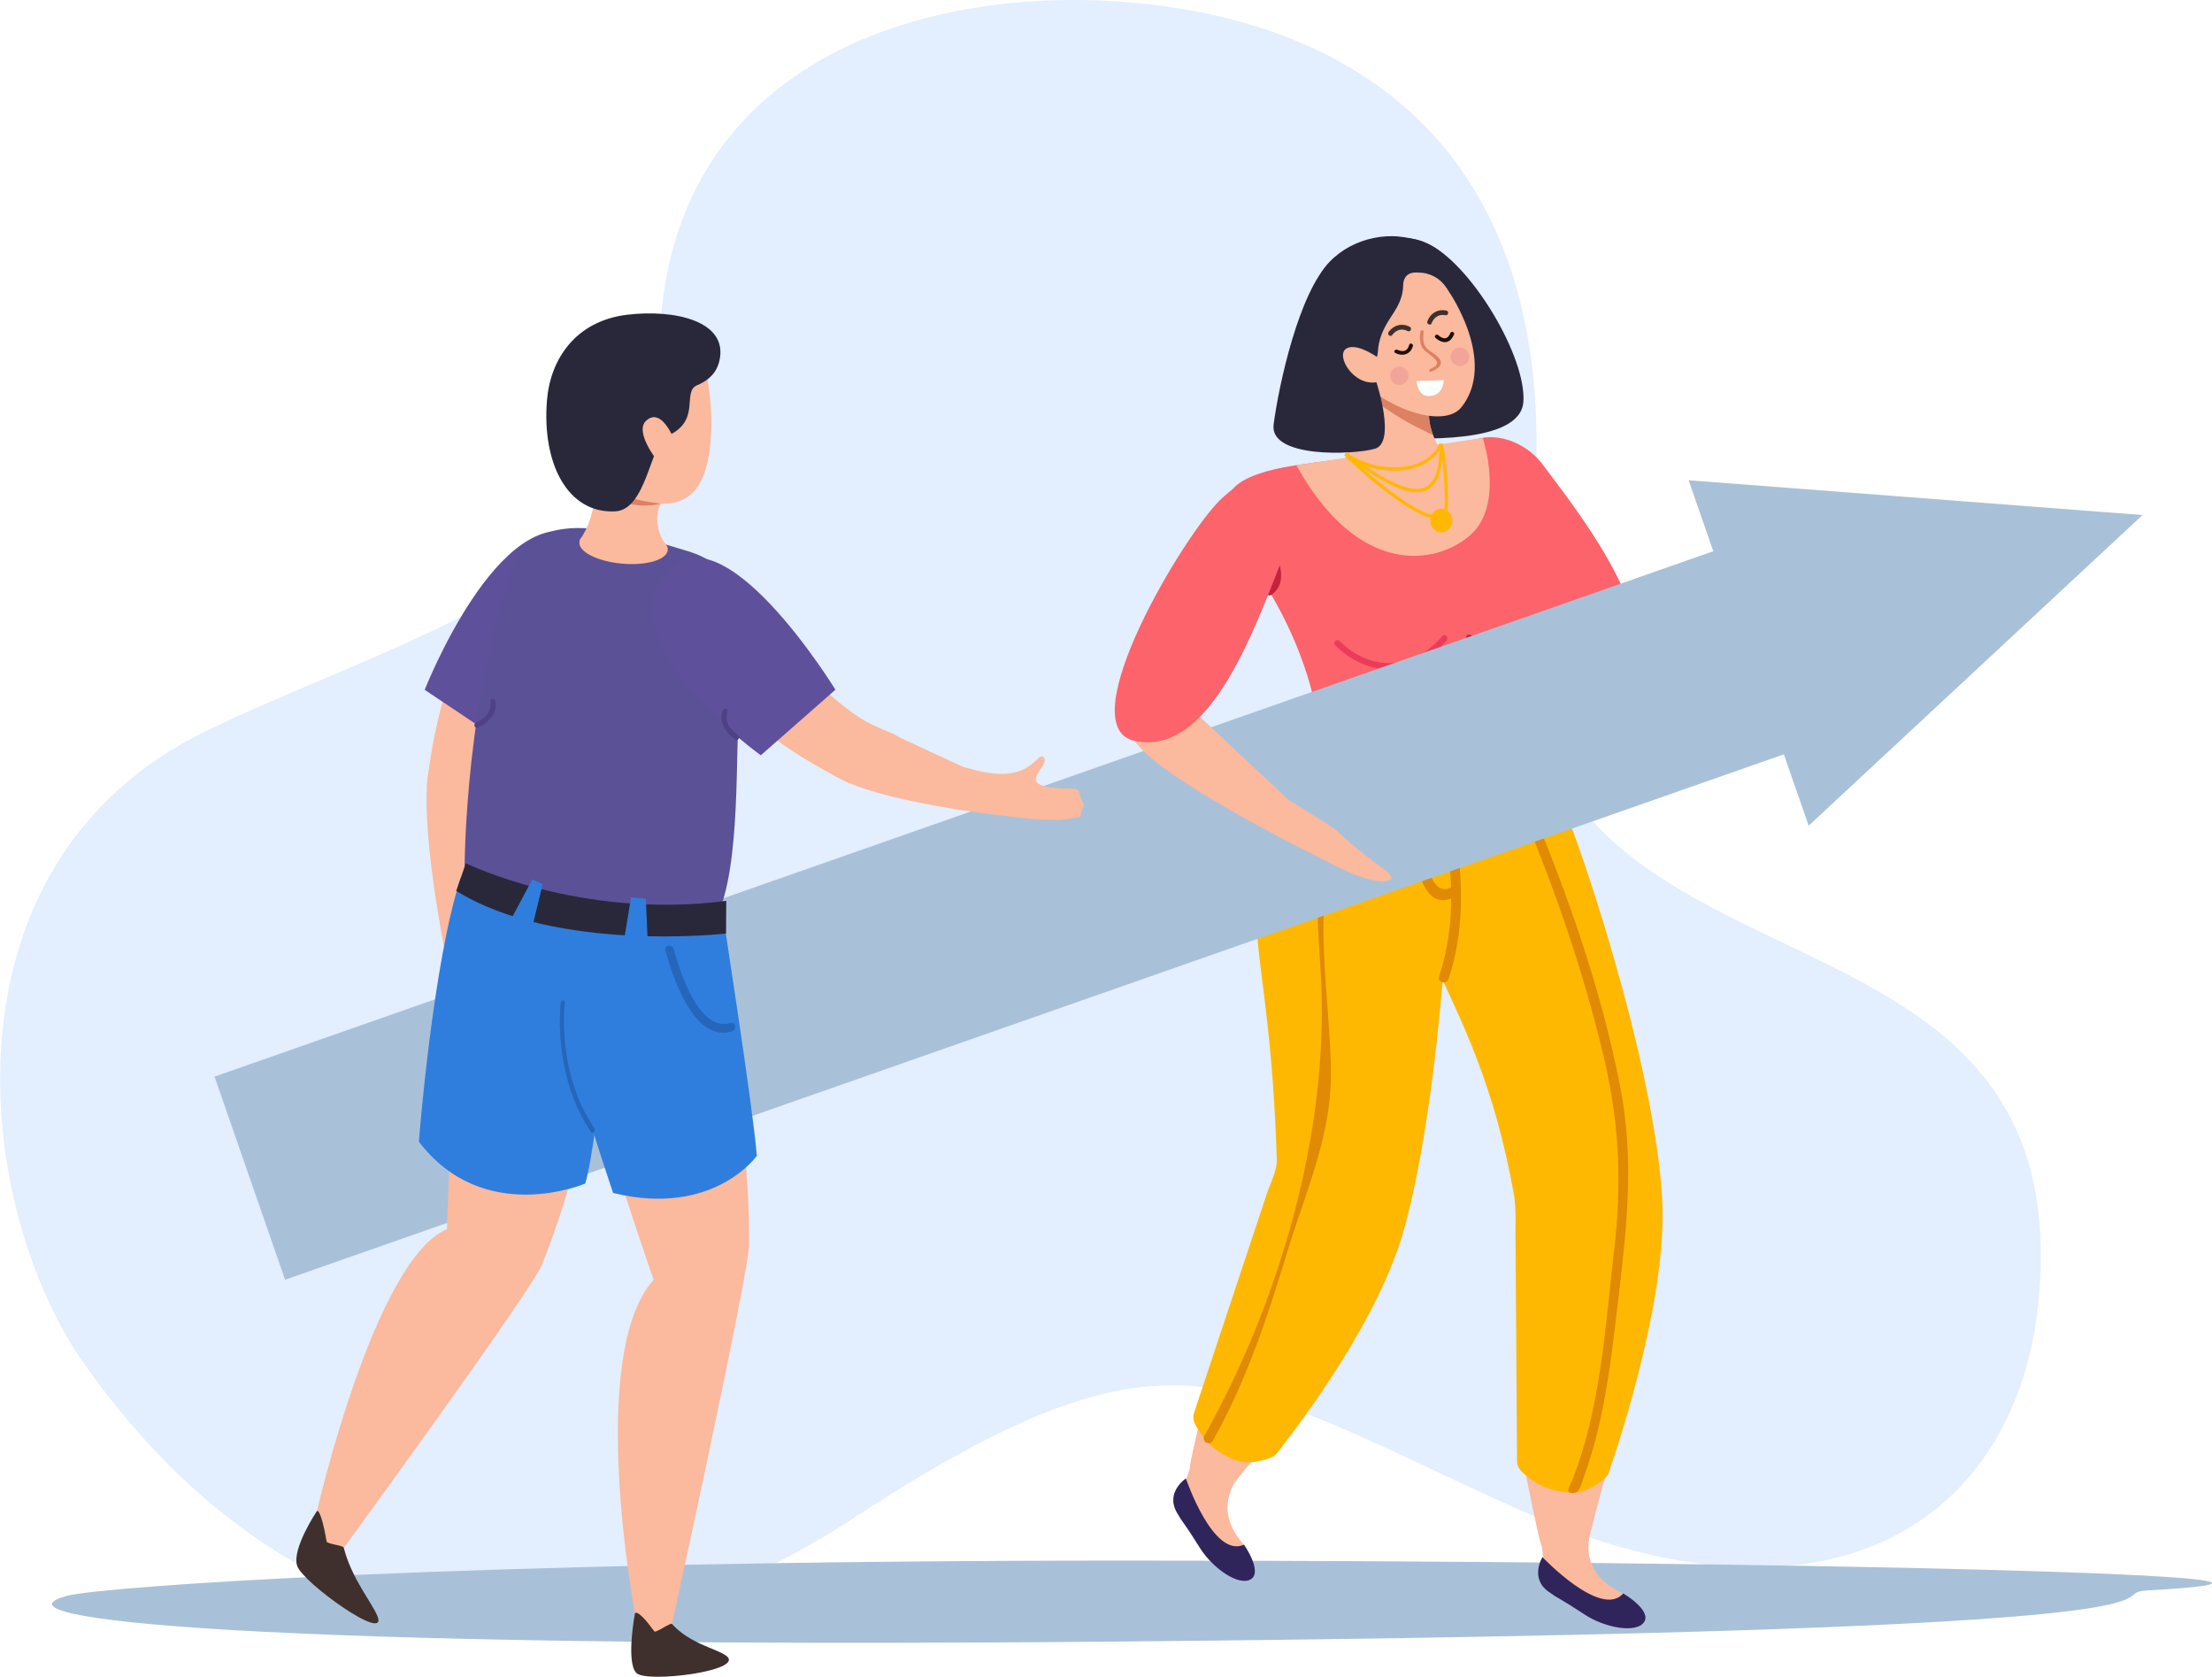 <svg width="95" height="72" viewBox="0 0 95 72" fill="none" xmlns="http://www.w3.org/2000/svg">
<g id="Group">
<g id="Group_2">
<g id="Group_3">
<g id="Group_4">
<g id="Group_5">
<g id="Group_6">
<path id="Vector" d="M36.607 65.218C50.395 56.2 52.755 59.196 65.148 64.782C78.574 70.833 86.703 65.266 87.564 55.718C89.325 36.184 62.869 44.747 65.642 24.02C67.686 8.748 60.462 1.992 50.732 0.378C41.106 -1.219 27.62 1.905 28.347 16.386C28.748 24.397 16.713 27.592 8.901 31.363C-2.848 37.034 -1.128 51.878 3.649 58.61C11.678 69.926 23.717 73.649 36.607 65.218Z" fill="#E3EEFE"/>
</g>
</g>
</g>
</g>
</g>
<path id="Vector_2" d="M2.892 68.522C-0.806 69.504 10.662 70.821 47.804 70.49C98.203 70.039 89.959 68.421 92.216 68.294C103.867 67.643 76.969 67.011 48.317 67.011C19.664 67.011 4.356 68.134 2.892 68.522Z" fill="#A9C1D8"/>
<g id="Group_7">
<g id="Group_8">
<path id="Vector_3" d="M64.991 19.201C64.435 19.243 64.1 18.732 63.685 18.807C60.575 19.373 57.778 19.658 55.676 19.974C54.22 20.193 53.169 20.58 52.874 21.114C52.325 22.107 56.031 22.139 53.98 24.582C54.799 25.734 55.457 27.107 55.832 28.103C57.784 33.286 55.412 33.53 56.032 34.7C57.145 36.8 61.762 36.502 65.165 35.321C66.494 34.86 66.957 34.685 66.74 34.05C65.166 29.455 67.149 26.386 66.03 23.871C65.846 23.458 66.679 24.02 66.586 23.556C64.331 19.802 64.991 19.201 64.991 19.201Z" fill="#FC636B"/>
</g>
<g id="Group_9">
<g id="Group_10">
<path id="Vector_4" d="M51.389 61.763C51.389 61.763 51.202 63.11 50.691 64.106C50.249 64.969 52.097 67.258 53.34 67.653C53.886 67.826 53.857 66.897 53.25 66.12C51.994 64.512 53.362 63.227 53.362 63.227L51.389 61.763Z" fill="#FBB99D"/>
</g>
<g id="Group_11">
<path id="Vector_5" d="M50.931 63.484C50.931 63.484 52.097 66.936 53.427 66.326C53.427 66.326 54.228 67.471 53.733 67.805C53.238 68.138 52.097 67.365 51.536 66.472C50.698 65.136 50.864 65.511 50.539 64.94C50.044 64.068 50.931 63.484 50.931 63.484Z" fill="#30255B"/>
</g>
<g id="Group_12">
<path id="Vector_6" d="M56.375 53.362C56.114 53.592 52.888 56.285 51.885 59.547C51.81 59.791 51.124 62.682 51.108 62.934C51.032 64.07 52.356 64.663 52.462 64.462C53.217 63.033 59.303 56.984 59.38 53.665C59.433 51.327 57.965 51.951 56.375 53.362Z" fill="#FBB99D"/>
</g>
</g>
<g id="Group_13">
<path id="Vector_7" d="M55.284 34.855C52.825 39.899 54.516 39.622 54.836 49.801C54.849 50.21 54.587 50.779 54.442 51.157L51.286 60.653C51.142 61.029 51.458 61.365 51.664 61.68C51.972 62.153 52.866 62.782 53.574 62.795C53.84 62.799 54.643 62.663 54.827 62.425C56.03 60.867 59.242 56.618 60.317 52.728C61.886 47.05 62.53 36.239 62.185 33.534L56.302 33.135C56.305 33.135 56.029 33.326 55.284 34.855Z" fill="#FEB801"/>
</g>
<g id="Group_14">
<g id="Group_15">
<path id="Vector_8" d="M65.938 65.109C65.938 65.109 66.336 66.41 66.293 67.526C66.256 68.493 68.903 69.814 70.198 69.662C70.768 69.596 70.35 68.763 69.469 68.306C67.648 67.36 68.351 65.629 68.351 65.629L65.938 65.109Z" fill="#FBB99D"/>
</g>
<g id="Group_16">
<path id="Vector_9" d="M66.245 66.863C66.245 66.863 68.764 69.523 69.715 68.421C69.715 68.421 70.927 69.132 70.618 69.639C70.309 70.146 68.946 69.912 68.057 69.329C66.732 68.46 67.041 68.731 66.504 68.346C65.685 67.759 66.245 66.863 66.245 66.863Z" fill="#30255B"/>
</g>
<g id="Group_17">
<path id="Vector_10" d="M66.922 55.423C66.783 55.739 64.986 59.512 65.451 62.889C65.486 63.142 66.083 66.053 66.174 66.288C66.585 67.352 68.039 67.347 68.051 67.122C68.134 65.512 71.112 57.512 69.781 54.464C68.842 52.318 67.772 53.487 66.922 55.423Z" fill="#FBB99D"/>
</g>
</g>
<g id="Group_18">
<path id="Vector_11" d="M60.343 33.375C59.209 40.332 63.34 41.742 65.023 51.321C65.093 51.724 65.101 52.326 65.086 52.73L65.153 62.728C65.138 63.13 65.544 63.347 65.842 63.579C66.287 63.926 67.336 64.235 68.011 64.02C68.266 63.939 68.982 63.554 69.08 63.268C69.719 61.408 71.62 55.483 71.386 51.458C71.045 45.581 67.724 35.583 66.527 33.135L61.447 33.468L60.343 33.375Z" fill="#FEB801"/>
</g>
<g id="Group_19">
<g id="Group_20">
<path id="Vector_12" d="M61.928 33.542C62.788 36.226 63.11 39.337 62.21 42.042C62.124 42.298 61.717 42.188 61.804 41.929C62.681 39.291 62.36 36.273 61.521 33.653C61.437 33.394 61.844 33.283 61.928 33.542Z" fill="#E08B03"/>
</g>
</g>
<g id="Group_21">
<g id="Group_22">
<path id="Vector_13" d="M61.036 33.609C61.005 34.412 60.974 39.007 62.41 38.048C62.636 37.897 62.848 38.263 62.622 38.414C60.505 39.827 60.575 34.609 60.615 33.609C60.625 33.337 61.048 33.336 61.036 33.609Z" fill="#E08B03"/>
</g>
</g>
<g id="Group_23">
<g id="Group_24">
<g id="Group_25">
<g id="Group_26">
<g id="Group_27">
<g id="Group_28">
<g id="Group_29">
<path id="Vector_14" d="M69.872 30.352C71.801 29.3 75.93 24.189 75.93 24.189L74.481 24.005L68.248 28.242C68.248 28.242 67.942 31.402 69.872 30.352Z" fill="#FBB99D"/>
</g>
</g>
</g>
</g>
</g>
</g>
</g>
<path id="Vector_15" d="M77.638 23.186C77.661 23.15 77.679 23.112 77.692 23.072C77.724 22.968 77.638 22.923 77.642 22.828C77.647 22.739 77.75 22.669 77.808 22.613C77.92 22.503 78.046 22.416 78.111 22.266C78.153 22.172 78.112 22.119 78.005 22.119C77.954 22.119 77.903 22.134 77.852 22.141C77.825 22.145 77.794 22.146 77.773 22.128C77.69 22.061 77.864 21.857 77.906 21.804C77.957 21.739 78.004 21.663 77.993 21.581C77.992 21.57 77.988 21.558 77.982 21.55C77.974 21.539 77.963 21.531 77.95 21.526C77.891 21.504 77.825 21.532 77.767 21.557C77.709 21.582 77.641 21.606 77.584 21.578C77.503 21.538 77.493 21.428 77.443 21.36C77.384 21.279 77.323 21.303 77.242 21.342C77.146 21.387 77.089 21.477 77.01 21.543C76.926 21.614 76.849 21.693 76.765 21.766C76.581 21.925 76.38 22.063 76.163 22.176C75.956 22.284 75.732 22.369 75.499 22.371C75.411 22.371 75.325 22.406 75.264 22.314C75.225 22.255 75.223 22.178 75.225 22.108C75.231 21.917 75.261 21.723 75.216 21.538C75.194 21.45 75.149 21.359 75.067 21.319C74.821 21.2 74.768 21.611 74.75 21.764C74.737 21.87 74.747 22 74.716 22.101C74.685 22.206 74.628 22.303 74.602 22.411C74.574 22.519 74.558 22.631 74.548 22.742C74.54 22.836 74.538 22.93 74.539 23.024C74.54 23.165 74.545 23.278 74.507 23.415C74.468 23.551 74.415 23.682 74.35 23.807C74.221 24.055 74.047 24.28 73.853 24.481C73.824 24.511 73.793 24.543 73.785 24.584C73.773 24.643 73.812 24.699 73.848 24.747C73.896 24.808 73.943 24.87 74.003 24.918C74.11 25.002 74.247 25.036 74.383 25.056C74.554 25.081 74.715 25.049 74.883 25.055C75.023 25.061 75.143 25.024 75.266 24.952C75.521 24.8 75.707 24.556 75.921 24.354C76.122 24.165 76.327 23.973 76.567 23.837C76.774 23.719 77.004 23.647 77.213 23.536C77.358 23.46 77.539 23.341 77.638 23.186Z" fill="#FBB99D"/>
<g id="Group_30">
<path id="Vector_16" d="M66.205 19.884C65.548 19.019 64.121 18.405 63.091 19.024C62.507 19.375 62.398 20.372 62.572 21.222C62.988 23.263 66.788 31.205 69.308 28.741C70.202 27.869 70.471 27.621 70.084 26.31C69.438 24.128 67.502 21.592 66.205 19.884Z" fill="#FC636B"/>
</g>
<g id="Group_31">
<path id="Vector_17" d="M63.884 22.231C63.884 22.231 63.682 18.194 65.904 22.395C65.904 22.395 69.616 27.501 64.548 28.556C60.414 29.416 63.195 23.296 63.195 23.296L63.884 22.231Z" fill="#FC636B"/>
</g>
<g id="Group_32">
<g id="Group_33">
<path id="Vector_18" d="M67.355 26.47C67.196 26.981 66.845 27.468 66.409 27.775C65.349 28.522 64.048 28.063 63.024 27.489C62.878 27.408 63.009 27.182 63.155 27.264C64.542 28.04 66.529 28.263 67.105 26.4C67.153 26.241 67.405 26.309 67.355 26.47Z" fill="#C5223D"/>
</g>
</g>
<g id="Group_34">
<g id="Group_35">
<path id="Vector_19" d="M62.133 27.496C60.791 29.079 58.803 29.155 57.343 27.707C57.224 27.588 57.408 27.404 57.527 27.522C58.895 28.878 60.717 28.765 61.95 27.311C62.058 27.184 62.241 27.37 62.133 27.496Z" fill="#EC3B59"/>
</g>
</g>
<g id="Group_36">
<path id="Vector_20" d="M63.683 18.808C63.683 18.808 64.63 21.655 63.155 22.968C61.68 24.281 58.326 24.787 55.674 19.973L63.683 18.808Z" fill="#FBB99D"/>
</g>
<g id="Group_37">
<g id="Group_38">
<g id="Group_39">
<g id="Group_40">
<path id="Vector_21" d="M60.674 16.679C60.674 16.679 58.524 18.798 59.597 18.808C60.668 18.817 65.313 19.133 65.427 17.24C65.542 15.347 63.291 11.529 61.463 10.536C59.635 9.542 58.92 11.348 58.92 11.348C58.92 11.348 63.326 12.466 60.674 16.679Z" fill="#29283B"/>
</g>
</g>
</g>
</g>
<g id="Group_41">
<g id="Group_42">
<g id="Group_43">
<g id="Group_44">
<path id="Vector_22" d="M58.101 15.175C58.101 15.175 61.449 15.784 61.243 16.117C61.037 16.451 61.375 17.138 61.371 17.797C61.37 18.511 61.769 19.275 62.308 20.007C62.686 20.519 62.227 21.068 61.614 21.189C58.973 21.713 57.657 19.827 57.657 19.827C58.682 18.478 58.101 15.175 58.101 15.175Z" fill="#FBB99D"/>
</g>
</g>
</g>
</g>
<g id="Group_45">
<g id="Group_46">
<g id="Group_47">
<g id="Group_48">
<g id="Group_49">
<g id="Group_50">
<path id="Vector_23" d="M61.367 17.798C61.369 17.139 61.033 16.452 61.239 16.119C61.445 15.785 58.097 15.176 58.097 15.176C58.097 15.176 58.573 15.857 58.656 16.9C59.87 17.862 60.58 18.223 61.543 18.677C61.427 18.385 61.367 18.057 61.367 17.798Z" fill="#DC8162"/>
</g>
</g>
</g>
</g>
</g>
</g>
<g id="Group_51">
<g id="Group_52">
<g id="Group_53">
<g id="Group_54">
<g id="Group_55">
<g id="Group_56">
<g id="Group_57">
<g id="Group_58">
<g id="Group_59">
<path id="Vector_24" d="M60.629 10.661C61.841 11.527 64.506 15.287 62.764 17.486C62.02 18.426 59.414 17.61 57.852 15.793C57.21 15.048 56.911 13.221 57.455 11.519C57.698 10.748 59.231 9.641 60.629 10.661Z" fill="#FBB99D"/>
</g>
</g>
</g>
</g>
</g>
</g>
</g>
</g>
</g>
<g id="Group_60">
<g id="Group_61">
<g id="Group_62">
<g id="Group_63">
<g id="Group_64">
<g id="Group_65">
<g id="Group_66">
<path id="Vector_25" d="M62.44 12.558C62.279 12.993 62.25 11.996 61.261 11.745C61.14 11.713 61.008 11.706 60.883 11.701C60.778 11.697 60.668 11.703 60.568 11.74C60.35 11.819 60.266 12.032 60.262 12.256C60.255 12.744 60.054 13.135 59.791 13.527C59.503 13.957 59.264 14.386 59.194 14.913C59.175 15.068 59.18 15.214 59.124 15.358C59.054 15.534 59.023 15.726 59.035 15.918C59.046 16.103 59.097 16.283 59.122 16.466C59.161 16.744 59.115 16.935 58.93 17.128C58.858 17.206 58.774 17.273 58.685 17.331C58.502 17.452 58.292 17.532 58.077 17.56C57.573 17.625 57.102 17.393 56.793 16.988C56.264 16.296 56.189 15.307 56.204 14.46C56.216 13.86 56.284 13.26 56.385 12.671C56.477 12.122 56.735 11.633 57.117 11.232C57.617 10.706 58.297 10.363 58.993 10.219C59.347 10.147 59.713 10.121 60.072 10.157C62.672 10.418 62.567 12.217 62.44 12.558Z" fill="#29283B"/>
</g>
</g>
</g>
</g>
</g>
</g>
</g>
<g id="Group_67">
<g id="Group_68">
<g id="Group_69">
<g id="Group_70">
<path id="Vector_26" d="M59.131 16.469C59.131 16.469 59.959 19.002 59.051 19.268C58.142 19.534 54.51 19.681 54.699 18.229C54.922 16.522 55.786 12.553 57.125 11.234C58.463 9.916 59.464 11.339 59.464 11.339C59.464 11.339 55.959 13.39 59.131 16.469Z" fill="#29283B"/>
</g>
</g>
</g>
</g>
<g id="Group_71">
<g id="Group_72">
<g id="Group_73">
<g id="Group_74">
<g id="Group_75">
<g id="Group_76">
<path id="Vector_27" d="M59.331 15.464C59.331 15.464 58.321 14.675 57.824 14.967C57.327 15.261 58.176 16.68 59.228 16.388C60.277 16.095 59.639 15.674 59.331 15.464Z" fill="#FBB99D"/>
</g>
</g>
</g>
</g>
</g>
</g>
<g id="Group_77">
<g id="Group_78">
<g id="Group_79">
<path id="Vector_28" d="M60.036 20.206C59.252 20.244 58.401 20.01 57.745 19.551L57.816 19.431C58.661 20.021 59.839 20.226 60.748 19.94C61.279 19.773 61.651 19.462 61.826 19.039L61.947 19.097C61.755 19.558 61.355 19.897 60.787 20.076C60.551 20.152 60.297 20.194 60.036 20.206Z" fill="#FEB801"/>
</g>
</g>
<g id="Group_80">
<g id="Group_81">
<path id="Vector_29" d="M60.899 21.136C60.057 21.177 58.863 20.338 57.873 19.642L57.743 19.551L57.815 19.431L57.944 19.523C59.092 20.33 60.522 21.332 61.273 20.887C61.657 20.659 61.841 20.047 61.819 19.07L61.951 19.066C61.975 20.116 61.775 20.752 61.339 21.012C61.207 21.09 61.06 21.129 60.899 21.136Z" fill="#FEB801"/>
</g>
</g>
<g id="Group_82">
<g id="Group_83">
<path id="Vector_30" d="M61.748 22.281C60.805 22.325 58.498 20.341 57.737 19.541L57.829 19.44C58.555 20.201 60.85 22.18 61.741 22.137C61.848 22.137 61.926 22.097 61.976 22.029C62.006 21.988 62.02 21.932 62.033 21.86C62.103 21.429 61.982 19.534 61.827 19.091L61.951 19.041C62.114 19.511 62.238 21.433 62.164 21.887C62.15 21.967 62.131 22.05 62.08 22.118C62.007 22.217 61.899 22.27 61.756 22.279C61.754 22.28 61.751 22.281 61.748 22.281Z" fill="#FEB801"/>
</g>
</g>
<g id="Group_84">
<path id="Vector_31" d="M62.372 22.328C62.36 22.046 62.136 21.829 61.876 21.842C61.614 21.854 61.414 22.092 61.427 22.373C61.441 22.654 61.663 22.872 61.923 22.86C62.184 22.848 62.386 22.609 62.372 22.328Z" fill="#FEB801"/>
</g>
</g>
<g id="Group_85">
<g id="Group_86">
<path id="Vector_32" d="M65.412 33.85C67.176 37.948 68.727 42.267 69.582 46.653C70.185 49.74 69.884 52.565 69.515 55.672C69.32 57.315 69.14 58.96 68.808 60.581C68.675 61.231 68.518 61.875 68.326 62.509C68.23 62.826 68.124 63.141 68.01 63.453C67.92 63.697 67.862 64.119 67.539 64.112C67.494 64.111 67.448 64.106 67.408 64.085C67.261 64.008 67.459 63.722 67.504 63.61C67.578 63.423 67.65 63.233 67.717 63.044C67.852 62.664 67.973 62.279 68.081 61.891C68.298 61.111 68.467 60.319 68.605 59.521C68.882 57.921 69.036 56.303 69.211 54.689C69.243 54.386 69.277 54.083 69.313 53.779C69.654 50.853 69.565 48.32 68.887 45.431C67.975 41.549 66.625 37.725 65.05 34.064C64.941 33.816 65.305 33.6 65.412 33.85Z" fill="#E08B03"/>
</g>
</g>
<g id="Group_87">
<path id="Vector_33" d="M56.767 34.481C56.767 34.481 57.681 36.838 55.248 38.444C55.248 38.444 56.449 42.447 58.922 41.145C61.393 39.842 61.413 36.071 56.767 34.481Z" fill="#FEB801"/>
</g>
<g id="Group_88">
<g id="Group_89">
<path id="Vector_34" d="M59.319 33.749C55.224 36.228 57.541 43.316 57.096 47.292C56.843 49.546 55.936 51.61 55.282 53.766C54.427 56.584 53.532 59.293 52.087 61.869C51.953 62.106 51.589 61.894 51.722 61.655C54.929 55.935 57.047 48.719 56.741 42.16C56.594 39.009 55.929 35.308 59.106 33.385C59.339 33.243 59.552 33.609 59.319 33.749Z" fill="#E08B03"/>
</g>
</g>
<g id="Group_90">
<path id="Vector_35" d="M66.713 33.402C66.713 33.402 61.948 35.081 56.029 33.303L56.501 32.045C56.501 32.045 60.699 33.719 66.335 32.131L66.713 33.402Z" fill="#1E100C"/>
</g>
<g id="Group_91">
<path id="Vector_36" d="M64.513 32.437L65.232 33.957L64.549 34.166L64.089 32.461L64.513 32.437Z" fill="#3F302D"/>
</g>
<g id="Group_92">
<path id="Vector_37" d="M58.022 32.181L57.74 34.032L56.883 33.926L57.522 32.045L58.022 32.181Z" fill="#3F302D"/>
</g>
<g id="Group_93">
<g id="Group_94">
<path id="Vector_38" d="M54.519 25.569C54.549 25.569 54.581 25.559 54.607 25.541C55.363 25.025 54.858 23.965 54.836 23.92C54.798 23.839 54.706 23.807 54.624 23.846C54.545 23.886 54.513 23.98 54.552 24.059C54.556 24.068 54.958 24.916 54.431 25.276C54.358 25.326 54.339 25.424 54.388 25.497C54.418 25.544 54.468 25.569 54.519 25.569Z" fill="#C5223D"/>
</g>
</g>
<g id="Group_95">
<g id="Group_96">
<g id="Group_97">
<path id="Vector_39" d="M60.019 15.021C59.991 15.007 60.05 15.034 60.06 15.039C60.106 15.055 60.153 15.069 60.201 15.074C60.391 15.091 60.477 14.967 60.522 14.805C60.551 14.704 60.708 14.761 60.68 14.861C60.581 15.218 60.245 15.322 59.92 15.154C59.825 15.105 59.924 14.972 60.019 15.021Z" fill="#1E100C"/>
</g>
</g>
<g id="Group_98">
<g id="Group_99">
<path id="Vector_40" d="M61.775 14.395C61.819 14.437 61.877 14.475 61.932 14.5C62.117 14.581 62.221 14.466 62.288 14.301C62.328 14.203 62.486 14.259 62.447 14.358C62.367 14.553 62.225 14.727 61.985 14.687C61.856 14.665 61.738 14.588 61.645 14.501C61.568 14.427 61.697 14.322 61.775 14.395Z" fill="#1E100C"/>
</g>
</g>
<g id="Group_100">
<path id="Vector_41" d="M62.08 13.535C61.805 13.478 61.585 13.618 61.485 13.879C61.439 14.001 61.255 13.915 61.301 13.794C61.433 13.448 61.747 13.26 62.116 13.335C62.243 13.362 62.207 13.562 62.08 13.535Z" fill="#3F302D"/>
</g>
<g id="Group_101">
<path id="Vector_42" d="M60.457 14.216C60.207 14.086 59.959 14.16 59.792 14.386C59.715 14.491 59.561 14.358 59.638 14.253C59.858 13.956 60.211 13.859 60.545 14.033C60.661 14.094 60.573 14.276 60.457 14.216Z" fill="#3F302D"/>
</g>
<g id="Group_102">
<path id="Vector_43" d="M61.147 14.246C61.112 14.43 61.108 14.637 61.179 14.809C61.283 15.06 61.587 15.145 61.77 15.343C62.021 15.614 61.821 15.812 61.476 15.952C61.393 15.986 61.34 15.881 61.423 15.847C62.197 15.536 61.224 15.221 61.067 14.9C60.968 14.699 60.966 14.455 61.008 14.235C61.022 14.161 61.162 14.171 61.147 14.246Z" fill="#DC8162"/>
</g>
<path id="Vector_44" d="M60.842 16.363C60.842 16.363 60.861 17.061 61.434 17.005C62.008 16.95 62.008 16.321 62.008 16.321L60.842 16.363Z" fill="#FAFFFF"/>
<path id="Vector_45" d="M59.741 16.298C59.831 16.496 60.063 16.582 60.261 16.492C60.458 16.401 60.545 16.166 60.455 15.969C60.364 15.771 60.13 15.684 59.934 15.775C59.737 15.865 59.65 16.099 59.741 16.298Z" fill="#F3A498"/>
<path id="Vector_46" d="M62.917 14.987C62.732 14.867 62.486 14.921 62.367 15.106C62.248 15.292 62.301 15.539 62.486 15.658C62.67 15.778 62.917 15.725 63.036 15.539C63.155 15.354 63.102 15.106 62.917 14.987Z" fill="#F3A498"/>
</g>
<g id="Group_103">
<path id="Vector_47" d="M80.03 21.409L83.061 30.13L12.243 54.951L9.213 46.23L80.03 21.409Z" fill="#A9C1D8"/>
<path id="Vector_48" d="M72.522 20.622L77.678 35.456L92.016 22.116L72.522 20.622Z" fill="#A9C1D8"/>
</g>
<g id="Group_104">
<g id="Group_105">
<g id="Group_106">
<g id="Group_107">
<g id="Group_108">
<g id="Group_109">
<g id="Group_110">
<g id="Group_111">
<path id="Vector_49" d="M53.946 33.507C53.946 33.507 57.15 35.423 57.398 35.659C58.999 37.17 60.074 37.589 59.68 37.781C58.956 38.134 56.73 36.863 56.394 36.678C55.982 36.45 54.988 35.791 54.67 35.518C54.352 35.245 53.946 33.507 53.946 33.507Z" fill="#FBB99D"/>
</g>
</g>
</g>
</g>
</g>
</g>
<g id="Group_112">
<g id="Group_113">
<g id="Group_114">
<g id="Group_115">
<g id="Group_116">
<g id="Group_117">
<path id="Vector_50" d="M48.917 32.048C50.4 33.735 56.406 36.691 56.406 36.691L56.257 35.202L50.634 29.942C50.634 29.942 47.434 30.359 48.917 32.048Z" fill="#FBB99D"/>
</g>
</g>
</g>
</g>
</g>
</g>
</g>
<g id="Group_118">
<path id="Vector_51" d="M55.269 23.497C55.682 22.467 55.654 21.134 54.576 20.548C53.965 20.216 53.135 20.793 52.482 21.391C50.915 22.822 45.883 31.216 48.738 31.815C52.06 32.511 53.964 26.754 55.269 23.497Z" fill="#FC636B"/>
</g>
</g>
<g id="Group_119">
<g id="Group_120">
<g id="Group_121">
<path id="Vector_52" d="M18.328 33.785C18.328 33.785 18.802 28.53 20.704 26.808C22.606 25.085 24.236 26.475 24.236 26.475C24.236 26.475 20.807 31.57 20.782 34.546C20.758 37.522 18.328 33.785 18.328 33.785Z" fill="#FBB99D"/>
</g>
<g id="Group_122">
<path id="Vector_53" d="M24.91 22.966C21.424 21.499 18.24 29.621 18.24 29.621L21.692 31.931C21.692 31.931 28.308 24.395 24.91 22.966Z" fill="#5F509B"/>
</g>
<g id="Group_123">
<g id="Group_124">
<g id="Group_125">
<g id="Group_126">
<g id="Group_127">
<g id="Group_128">
<g id="Group_129">
<path id="Vector_54" d="M20.292 37.115C20.292 37.115 20.659 40.534 20.613 40.858C20.326 42.932 20.64 43.931 20.232 43.795C19.479 43.544 19.173 41.207 19.12 40.86C19.056 40.433 18.997 39.329 19.032 38.934C19.065 38.539 20.292 37.115 20.292 37.115Z" fill="#CC8B6E"/>
</g>
</g>
</g>
</g>
</g>
</g>
<g id="Group_130">
<g id="Group_131">
<g id="Group_132">
<g id="Group_133">
<g id="Group_134">
<g id="Group_135">
<path id="Vector_55" d="M18.448 32.957C17.938 35.069 19.112 40.867 19.112 40.867L20.287 39.781L20.959 32.821C20.959 32.821 18.961 30.844 18.448 32.957Z" fill="#FBB99D"/>
</g>
</g>
</g>
</g>
</g>
</g>
</g>
</g>
<g id="Group_136">
<path id="Vector_56" d="M21.911 24.57C22.882 21.551 26.819 22.843 29.513 23.658C31.328 24.207 32.27 25.464 31.768 30.101C31.549 32.129 31.865 37.167 30.756 39.432C30.756 39.432 26.706 41.47 19.95 37.855C19.95 37.855 19.834 31.021 21.911 24.57Z" fill="#5B5196"/>
</g>
<g id="Group_137">
<g id="Group_138">
<g id="Group_139">
<path id="Vector_57" d="M14.546 67.283L15.158 64.561L13.979 63.976L13.063 66.532L14.546 67.283Z" fill="#E6C4BF"/>
</g>
</g>
</g>
<g id="Group_140">
<g id="Group_141">
<g id="Group_142">
<g id="Group_143">
<path id="Vector_58" d="M26.348 39.672C26.348 39.672 26.024 47.529 23.263 54.333C22.817 55.43 14.768 66.46 14.768 66.46C14.768 66.46 14.327 66.863 13.731 66.252C13.319 65.829 13.613 64.885 13.613 64.885C13.613 64.885 16.088 54.082 19.197 52.777C19.197 52.777 19.531 41.184 20.553 39.156C21.598 37.08 26.348 39.672 26.348 39.672Z" fill="#FBB99D"/>
</g>
</g>
</g>
</g>
<g id="Group_144">
<g id="Group_145">
<g id="Group_146">
<path id="Vector_59" d="M26.527 39.223C26.527 39.223 25.726 48.885 25.134 50.821C25.134 50.821 20.785 52.688 17.989 49.023C17.989 49.023 18.582 41.334 19.794 37.682L26.527 39.223Z" fill="#2F7EDD"/>
</g>
</g>
</g>
<g id="Group_147">
<g id="Group_148">
<g id="Group_149">
<path id="Vector_60" d="M28.949 70.575L28.535 67.871L27.274 68.254L27.359 71.04L28.949 70.575Z" fill="#E6C4BF"/>
</g>
</g>
</g>
<g id="Group_150">
<g id="Group_151">
<g id="Group_152">
<g id="Group_153">
<path id="Vector_61" d="M29.808 39.98C29.808 39.98 32.231 45.799 32.169 53.46C32.16 54.695 28.861 69.734 28.861 69.734C28.861 69.734 28.61 70.391 27.86 70.325C27.341 70.278 27.27 69.284 27.27 69.284C27.27 69.284 25.171 58.174 28.073 54.955C28.073 54.955 23.676 42.334 23.871 39.904C24.073 37.42 29.808 39.98 29.808 39.98Z" fill="#FBB99D"/>
</g>
</g>
</g>
</g>
<g id="Group_154">
<g id="Group_155">
<g id="Group_156">
<path id="Vector_62" d="M31.023 39.124C31.023 39.124 32.346 47.591 32.504 49.63C32.504 49.63 30.645 52.274 26.333 51.227C26.333 51.227 23.34 42.507 23.132 38.597L31.023 39.124Z" fill="#2F7EDD"/>
</g>
</g>
</g>
<g id="Group_157">
<g id="Group_158">
<g id="Group_159">
<g id="Group_160">
<path id="Vector_63" d="M25.437 48.647C25.463 48.65 25.488 48.636 25.508 48.608C25.545 48.558 25.546 48.477 25.515 48.428C23.894 46.023 24.255 43.13 24.258 43.102C24.266 43.032 24.235 42.967 24.187 42.956C24.143 42.944 24.093 42.998 24.082 43.069C24.078 43.101 23.702 46.12 25.382 48.611C25.397 48.635 25.416 48.646 25.437 48.647Z" fill="#2566BB"/>
</g>
</g>
</g>
</g>
<g id="Group_161">
<g id="Group_162">
<path id="Vector_64" d="M36.506 33.633C36.506 33.633 31.855 31.517 30.885 29.033C29.916 26.551 31.702 25.314 31.702 25.314C31.702 25.314 35.269 30.406 37.98 31.357C40.693 32.307 36.506 33.633 36.506 33.633Z" fill="#FBB99D"/>
</g>
<g id="Group_163">
<path id="Vector_65" d="M28.58 24.634C26.134 27.747 32.674 32.432 32.674 32.432L35.879 29.616C35.879 29.616 30.964 21.598 28.58 24.634Z" fill="#5F509B"/>
</g>
<g id="Group_164">
<g id="Group_165">
<g id="Group_166">
<g id="Group_167">
<g id="Group_168">
<g id="Group_169">
<g id="Group_170">
<path id="Vector_66" d="M40.173 32.664C40.215 32.742 40.762 32.79 40.846 32.808C41.579 32.967 42.291 33.241 43.053 33.231C43.411 33.226 43.773 33.152 44.082 32.971C44.262 32.865 44.422 32.725 44.572 32.579C44.631 32.522 44.708 32.459 44.784 32.488C44.851 32.513 44.876 32.597 44.87 32.668C44.854 32.849 44.706 32.983 44.612 33.138C44.553 33.234 44.459 33.41 44.496 33.529C44.531 33.641 44.684 33.705 44.782 33.736C45.102 33.836 45.44 33.85 45.773 33.854C46.043 33.857 46.353 33.806 46.387 34.155C46.399 34.284 46.463 34.365 46.516 34.478C46.542 34.531 46.56 34.593 46.541 34.649C46.531 34.674 46.514 34.697 46.5 34.721C46.468 34.773 46.447 34.831 46.438 34.892C46.432 34.932 46.431 34.975 46.411 35.011C46.387 35.058 46.337 35.086 46.286 35.096C46.159 35.122 46.028 35.147 45.897 35.159C45.743 35.172 45.592 35.21 45.437 35.212C45.309 35.215 45.188 35.191 45.059 35.196C44.493 35.212 43.274 35.05 43.226 35.043C42.816 34.975 41.785 34.678 41.434 34.521C41.085 34.362 40.173 32.664 40.173 32.664Z" fill="#FBB99D"/>
</g>
</g>
</g>
</g>
</g>
</g>
<g id="Group_171">
<g id="Group_172">
<g id="Group_173">
<g id="Group_174">
<g id="Group_175">
<g id="Group_176">
<path id="Vector_67" d="M35.775 33.265C37.544 34.443 43.213 35.042 43.213 35.042L42.593 33.502L36.447 30.651C36.447 30.651 34.008 32.084 35.775 33.265Z" fill="#FBB99D"/>
</g>
</g>
</g>
</g>
</g>
</g>
</g>
</g>
<g id="Group_177">
<g id="Group_178">
<g id="Group_179">
<path id="Vector_68" d="M24.883 23.281C24.846 23.698 25.667 24.11 26.714 24.203C27.762 24.296 28.642 24.035 28.678 23.62C28.715 23.202 27.895 22.792 26.847 22.698C25.799 22.605 24.92 22.864 24.883 23.281Z" fill="#FBB99D"/>
</g>
</g>
</g>
<g id="Group_180">
<g id="Group_181">
<g id="Group_182">
<path id="Vector_69" d="M28.543 21.381C28.543 21.381 27.737 22.178 28.676 23.549C28.676 23.549 26.075 24.808 24.891 23.2C24.891 23.2 25.7 22.172 25.524 20.564L28.543 21.381Z" fill="#FBB99D"/>
</g>
</g>
</g>
<g id="Group_183">
<g id="Group_184">
<g id="Group_185">
<path id="Vector_70" d="M30.175 15.266C30.175 15.266 30.618 16.883 30.542 18.547C30.428 21.001 29.609 22.327 26.742 21.262C23.925 20.216 28.804 14.707 30.175 15.266Z" fill="#FBB99D"/>
</g>
</g>
</g>
<g id="Group_186">
<g id="Group_187">
<g id="Group_188">
<path id="Vector_71" d="M28.371 21.623C28.371 21.623 27.464 21.528 26.951 21.329C26.951 21.329 26.837 21.47 26.681 21.541C26.681 21.541 27.508 21.858 28.371 21.623Z" fill="#DC8162"/>
</g>
</g>
</g>
<g id="Group_189">
<g id="Group_190">
<g id="Group_191">
<path id="Vector_72" d="M28.628 18.733C27.944 19.019 27.774 21.891 26.422 21.958C24.371 22.06 23.274 19.896 23.49 17.198C23.63 15.437 24.708 13.785 26.932 13.515C28.979 13.268 31.291 13.788 30.897 15.491C30.816 15.846 30.602 16.264 29.936 16.544C29.267 16.826 30.151 18.095 28.628 18.733Z" fill="#29283B"/>
</g>
</g>
</g>
<g id="Group_192">
<path id="Vector_73" d="M28.235 19.792C28.235 19.792 27.234 18.547 27.747 18.069C28.476 17.389 29.064 19.153 29.064 19.153L28.235 19.792Z" fill="#FBB99D"/>
</g>
<g id="Group_193">
<path id="Vector_74" d="M31.182 40.086C31.182 40.086 23.879 40.923 19.594 38.254L20.007 37.068C20.007 37.068 24.95 39.501 31.191 38.682L31.182 40.086Z" fill="#29283B"/>
</g>
<g id="Group_194">
<path id="Vector_75" d="M27.74 38.591L27.102 38.534L26.772 40.548L27.824 40.642L27.74 38.591Z" fill="#2F7EDD"/>
</g>
<g id="Group_195">
<path id="Vector_76" d="M23.307 37.961L22.859 37.767L21.904 39.555L22.825 39.955L23.307 37.961Z" fill="#2F7EDD"/>
</g>
<g id="Group_196">
<g id="Group_197">
<path id="Vector_77" d="M28.576 40.812C28.892 41.953 29.804 44.79 31.443 44.286C31.663 44.218 31.601 43.859 31.378 43.928C30.018 44.346 29.199 41.708 28.933 40.747C28.87 40.524 28.514 40.587 28.576 40.812Z" fill="#2566BB"/>
</g>
</g>
<g id="Group_198">
<g id="Group_199">
<path id="Vector_78" d="M21.277 30.114C21.374 30.638 20.956 31.058 20.515 31.241C20.382 31.296 20.312 31.083 20.445 31.029C20.805 30.879 21.133 30.549 21.055 30.126C21.028 29.985 21.251 29.973 21.277 30.114Z" fill="#4F4186"/>
</g>
</g>
<g id="Group_200">
<g id="Group_201">
<path id="Vector_79" d="M31.033 30.509C30.846 31.008 31.183 31.495 31.586 31.754C31.707 31.832 31.814 31.634 31.692 31.557C31.364 31.347 31.099 30.964 31.25 30.561C31.3 30.425 31.083 30.375 31.033 30.509Z" fill="#4F4186"/>
</g>
</g>
<g id="Group_202">
<g id="Group_203">
<g id="Group_204">
<path id="Vector_80" d="M13.61 64.886C13.61 64.886 12.527 66.498 12.76 67.23C12.992 67.962 16.712 70.61 16.207 69.388C15.957 68.786 15.099 67.777 14.765 66.462C14.738 66.352 14.049 66.303 14.028 66.191C13.77 64.711 13.61 64.886 13.61 64.886Z" fill="#3F302D"/>
</g>
</g>
</g>
<g id="Group_205">
<g id="Group_206">
<g id="Group_207">
<path id="Vector_81" d="M27.268 69.282C27.268 69.282 26.87 71.41 27.338 71.844C27.805 72.278 32.07 71.735 31.184 71.094C30.749 70.78 29.625 70.58 28.859 69.731C28.797 69.663 28.163 70.131 28.104 70.052C27.351 69.019 27.268 69.282 27.268 69.282Z" fill="#3F302D"/>
</g>
</g>
</g>
</g>
</g>
</g>
</svg>
